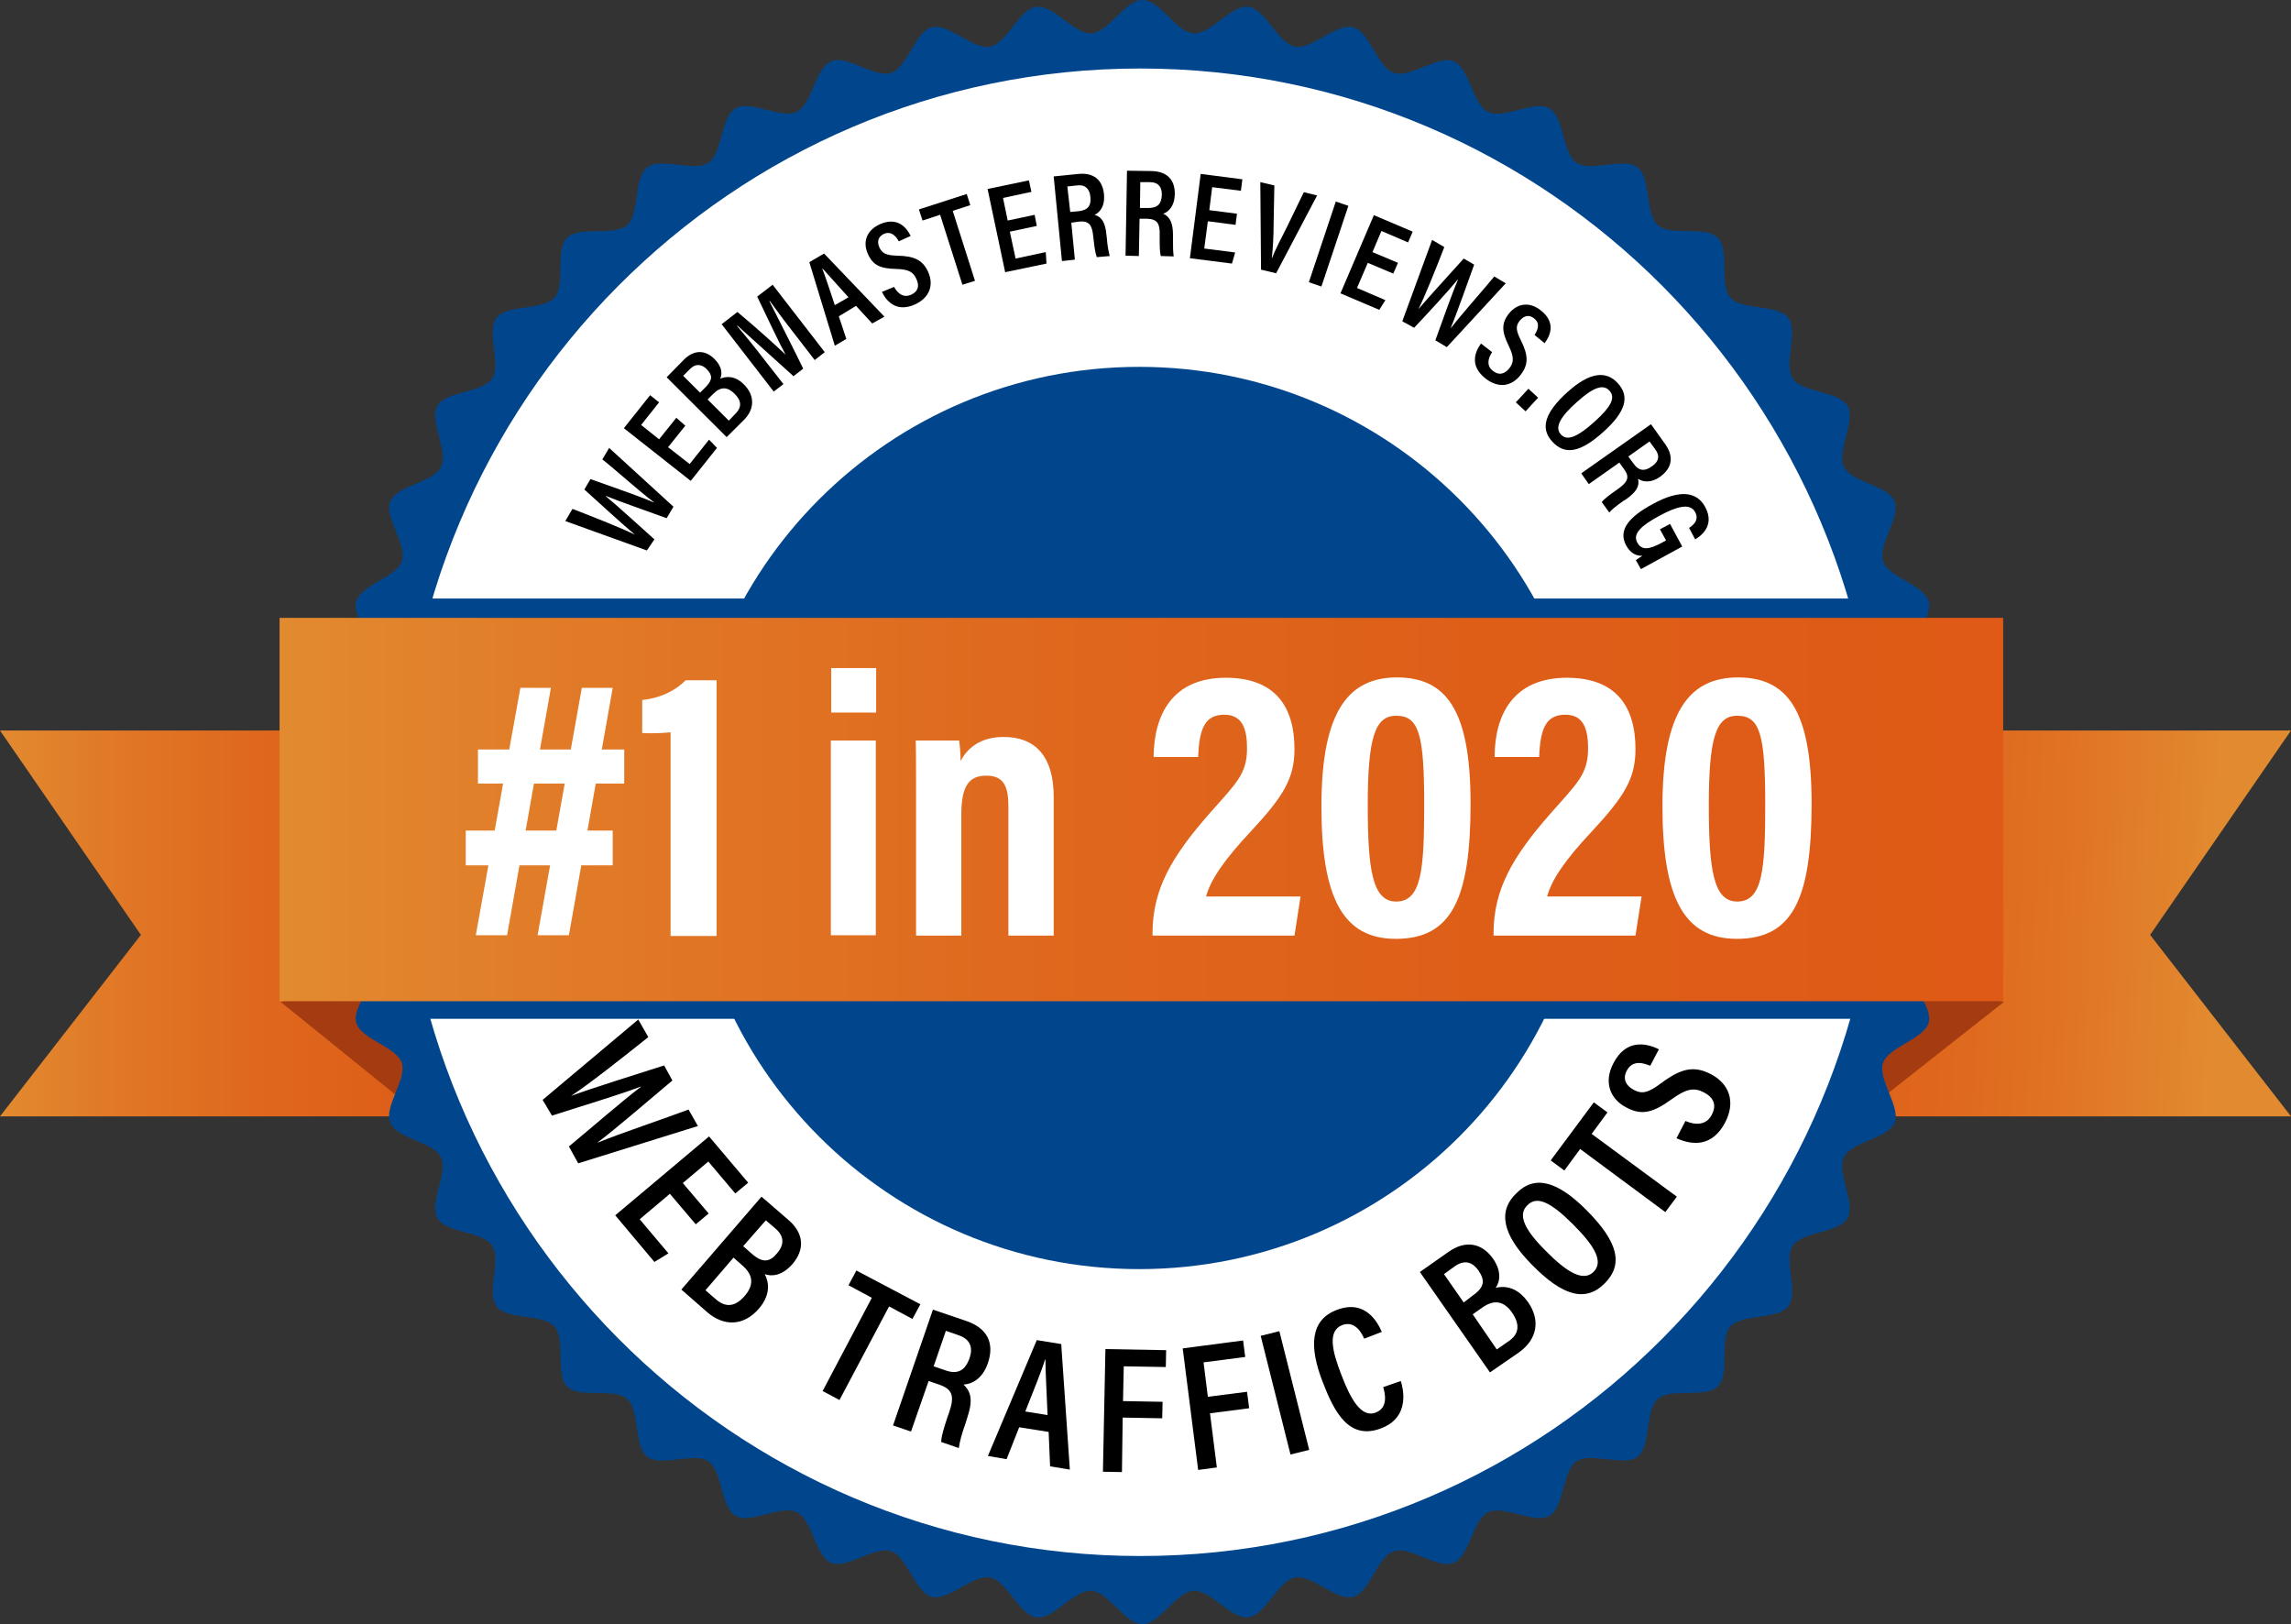 <svg width="79" height="56" viewBox="0 0 79 56" fill="none" xmlns="http://www.w3.org/2000/svg">
<rect x="0" y="0" width="79" height="56" fill="#333333" stroke="none"/>
<path d="M59.123 38.492H79L74.142 32.235L79 25.187H59.123V38.492Z" fill="url(#paint0_linear)"/>
<path d="M19.877 38.492H0L4.858 32.235L0 25.187H19.877V38.492Z" fill="url(#paint1_linear)"/>
<path d="M69.099 34.547L63.795 38.726L63.138 33.15L69.099 34.547Z" fill="#A53B11"/>
<path d="M9.678 34.547L15.081 38.912L15.862 32.507L9.678 34.547Z" fill="#A53B11"/>
<path d="M67.451 28.006C67.451 28.612 66.335 29.169 66.298 29.762C66.261 30.368 67.289 31.073 67.215 31.654C67.141 32.247 65.951 32.668 65.84 33.249C65.728 33.842 66.657 34.671 66.509 35.252C66.348 35.833 65.121 36.093 64.935 36.649C64.737 37.218 65.555 38.17 65.332 38.714C65.096 39.27 63.844 39.357 63.584 39.901C63.312 40.445 64.005 41.484 63.708 42.003C63.411 42.522 62.159 42.448 61.825 42.943C61.49 43.437 62.035 44.563 61.663 45.045C61.292 45.515 60.065 45.292 59.668 45.737C59.272 46.182 59.668 47.382 59.235 47.802C58.813 48.223 57.624 47.839 57.165 48.235C56.719 48.631 56.942 49.855 56.471 50.226C56 50.584 54.86 50.053 54.364 50.386C53.869 50.72 53.943 51.969 53.423 52.266C52.902 52.563 51.849 51.883 51.316 52.142C50.783 52.402 50.684 53.651 50.126 53.886C49.569 54.121 48.627 53.292 48.057 53.49C47.487 53.688 47.239 54.912 46.657 55.06C46.074 55.209 45.244 54.281 44.649 54.393C44.067 54.504 43.645 55.691 43.05 55.765C42.456 55.839 41.749 54.813 41.154 54.85C40.56 54.887 39.989 56 39.395 56C38.788 56 38.23 54.887 37.635 54.85C37.028 54.813 36.322 55.852 35.739 55.765C35.144 55.691 34.723 54.504 34.14 54.393C33.546 54.281 32.715 55.209 32.133 55.06C31.55 54.9 31.29 53.675 30.733 53.49C30.163 53.292 29.208 54.108 28.663 53.886C28.105 53.651 28.019 52.402 27.474 52.142C26.928 51.87 25.887 52.563 25.367 52.266C24.846 51.969 24.921 50.72 24.425 50.386C23.929 50.053 22.802 50.597 22.318 50.226C21.847 49.855 22.07 48.631 21.624 48.235C21.178 47.839 19.976 48.235 19.555 47.802C19.134 47.382 19.518 46.195 19.121 45.737C18.725 45.292 17.498 45.527 17.126 45.045C16.767 44.575 17.299 43.437 16.965 42.943C16.63 42.448 15.379 42.522 15.081 42.003C14.784 41.484 15.466 40.433 15.205 39.901C14.945 39.369 13.693 39.27 13.458 38.714C13.223 38.158 14.04 37.218 13.854 36.649C13.656 36.08 12.429 35.833 12.281 35.252C12.132 34.671 13.061 33.842 12.95 33.249C12.838 32.668 11.649 32.247 11.574 31.654C11.5 31.06 12.528 30.355 12.491 29.762C12.454 29.169 11.339 28.6 11.339 28.006C11.339 27.4 12.454 26.844 12.491 26.238C12.528 25.632 11.488 24.927 11.574 24.346C11.649 23.753 12.838 23.332 12.95 22.751C13.061 22.158 12.132 21.329 12.281 20.748C12.442 20.167 13.669 19.907 13.854 19.351C14.053 18.782 13.235 17.83 13.458 17.286C13.693 16.73 14.945 16.643 15.205 16.099C15.478 15.555 14.784 14.516 15.081 13.997C15.379 13.478 16.63 13.552 16.965 13.057C17.299 12.563 16.754 11.425 17.126 10.955C17.498 10.485 18.725 10.708 19.121 10.263C19.518 9.818 19.121 8.618 19.555 8.198C19.976 7.777 21.166 8.161 21.624 7.765C22.07 7.369 21.835 6.145 22.318 5.774C22.789 5.403 23.929 5.947 24.425 5.614C24.921 5.28 24.846 4.031 25.367 3.734C25.887 3.437 26.941 4.117 27.474 3.858C28.006 3.598 28.105 2.349 28.663 2.114C29.221 1.879 30.163 2.708 30.733 2.51C31.303 2.312 31.55 1.088 32.133 0.94C32.715 0.791 33.546 1.719 34.14 1.607C34.723 1.496 35.144 0.309 35.739 0.235C36.334 0.161 37.04 1.187 37.635 1.15C38.23 1.113 38.8 0 39.395 0C40.002 0 40.56 1.113 41.154 1.15C41.762 1.187 42.468 0.148 43.05 0.235C43.645 0.309 44.067 1.496 44.649 1.607C45.244 1.719 46.074 0.791 46.657 0.94C47.239 1.1 47.499 2.325 48.057 2.51C48.627 2.708 49.581 1.892 50.126 2.114C50.684 2.349 50.771 3.598 51.316 3.858C51.861 4.13 52.902 3.437 53.423 3.734C53.943 4.031 53.869 5.28 54.364 5.614C54.86 5.947 56 5.403 56.471 5.774C56.942 6.145 56.719 7.369 57.165 7.765C57.611 8.161 58.813 7.765 59.235 8.198C59.656 8.618 59.272 9.805 59.668 10.263C60.065 10.708 61.292 10.485 61.663 10.955C62.023 11.425 61.49 12.563 61.825 13.057C62.159 13.552 63.411 13.478 63.708 13.997C64.005 14.516 63.324 15.567 63.584 16.099C63.844 16.631 65.096 16.73 65.332 17.286C65.555 17.842 64.737 18.782 64.935 19.351C65.121 19.92 66.36 20.167 66.509 20.748C66.657 21.329 65.728 22.158 65.84 22.751C65.951 23.332 67.141 23.753 67.215 24.346C67.289 24.94 66.261 25.645 66.298 26.238C66.335 26.831 67.451 27.4 67.451 28.006Z" fill="#01468C"/>
<path d="M64.799 28.006C64.799 42.164 53.398 53.651 39.32 53.651C25.255 53.651 13.842 42.164 13.842 28.006C13.842 13.848 25.243 2.362 39.32 2.362C53.385 2.362 64.799 13.836 64.799 28.006Z" fill="white"/>
<path d="M54.873 28.204C54.873 36.797 47.896 43.759 39.283 43.759C30.671 43.759 23.694 36.797 23.694 28.204C23.694 19.61 30.671 12.649 39.283 12.649C47.896 12.649 54.873 19.61 54.873 28.204Z" fill="#01468C"/>
<path d="M65.059 20.637H13.693V35.128H65.059V20.637Z" fill="#01468C"/>
<path d="M69.074 21.304H9.641V34.522H69.074V21.304Z" fill="url(#paint2_linear)"/>
<path d="M18.712 37.923L22.009 35.153L22.355 35.759C21.426 36.501 20.298 37.391 19.691 37.787C20.385 37.527 21.984 37.032 22.901 36.736L23.186 37.255C22.504 37.824 21.203 38.949 20.62 39.382V39.394C21.401 39.073 22.925 38.566 23.743 38.257L24.066 38.825L19.939 40.111L19.617 39.53C20.335 38.937 21.488 37.935 22.095 37.478V37.465C21.364 37.75 19.865 38.195 19.034 38.467L18.712 37.923Z" fill="black"/>
<path d="M23.991 42.213L23.099 41.162L22.058 42.04L23.049 43.215L22.566 43.512L21.215 41.904L24.45 39.184L25.8 40.779L25.354 41.15L24.425 40.05L23.545 40.791L24.437 41.842L23.991 42.213Z" fill="black"/>
<path d="M26.259 41.261L27.189 42.065C27.721 42.522 27.759 43.079 27.325 43.586C26.965 43.994 26.606 44.019 26.371 43.932C26.519 44.216 26.581 44.649 26.16 45.131C25.639 45.725 24.97 45.737 24.4 45.255L23.496 44.464L26.259 41.261ZM24.326 44.488L24.698 44.81C25.02 45.082 25.342 45.07 25.677 44.686C25.986 44.328 25.999 43.981 25.602 43.635L25.293 43.363L24.326 44.488ZM25.937 43.24C26.309 43.561 26.556 43.512 26.804 43.203C27.052 42.906 27.04 42.621 26.742 42.362L26.408 42.077L25.627 42.968L25.937 43.24Z" fill="black"/>
<path d="M30.063 44.748L29.258 44.315L29.531 43.808L31.736 44.971L31.464 45.478L30.658 45.045L28.948 48.272L28.366 47.963L30.063 44.748Z" fill="black"/>
<path d="M32.021 47.617L31.414 49.36L30.794 49.15L32.17 45.156L33.335 45.552C34.041 45.799 34.301 46.306 34.066 46.998C33.868 47.58 33.471 47.728 33.223 47.74C33.508 48 33.545 48.322 33.347 48.903L33.298 49.063C33.149 49.484 33.099 49.694 33.062 49.929L32.455 49.719C32.455 49.521 32.566 49.187 32.678 48.841L32.728 48.705C32.913 48.161 32.864 47.901 32.381 47.74L32.021 47.617ZM32.195 47.11L32.591 47.246C33.037 47.407 33.285 47.246 33.434 46.825C33.558 46.467 33.459 46.182 33.075 46.046L32.616 45.886L32.195 47.11Z" fill="black"/>
<path d="M35.144 49.212L34.71 50.312L34.066 50.201L35.751 46.207L36.594 46.343L36.891 50.671L36.21 50.559L36.16 49.372L35.144 49.212ZM36.123 48.791C36.086 47.889 36.049 47.258 36.049 46.875H36.036C35.925 47.246 35.664 47.889 35.355 48.668L36.123 48.791Z" fill="black"/>
<path d="M38.118 46.516L40.212 46.553L40.2 47.135L38.75 47.11L38.725 48.309L40.089 48.334L40.076 48.903L38.713 48.878L38.688 50.757L38.032 50.745L38.118 46.516Z" fill="black"/>
<path d="M40.783 46.492L42.865 46.219L42.939 46.788L41.502 46.974L41.65 48.161L43.001 47.988L43.075 48.556L41.724 48.73L41.96 50.597L41.316 50.683L40.783 46.492Z" fill="black"/>
<path d="M44.116 45.898L45.145 49.991L44.5 50.152L43.472 46.059L44.116 45.898Z" fill="black"/>
<path d="M48.305 47.617C48.367 47.827 48.664 48.853 47.623 49.249C46.52 49.669 46.012 48.692 45.616 47.666C45.132 46.43 45.182 45.515 46.087 45.169C47.103 44.773 47.524 45.638 47.648 45.923L47.041 46.158C46.979 46.022 46.756 45.515 46.285 45.688C45.777 45.886 45.925 46.566 46.26 47.419C46.557 48.198 46.929 48.903 47.437 48.705C47.896 48.532 47.747 48 47.697 47.827L48.305 47.617Z" fill="black"/>
<path d="M51.378 47.32L48.961 43.858L49.965 43.153C50.535 42.757 51.093 42.856 51.477 43.388C51.787 43.833 51.725 44.192 51.576 44.402C51.898 44.328 52.32 44.377 52.691 44.897C53.138 45.539 52.989 46.195 52.382 46.627L51.378 47.32ZM50.795 44.661C51.204 44.377 51.204 44.13 50.981 43.808C50.758 43.487 50.473 43.437 50.151 43.672L49.792 43.932L50.473 44.909L50.795 44.661ZM51.613 46.529L52.022 46.244C52.369 46.009 52.431 45.688 52.146 45.267C51.874 44.872 51.539 44.785 51.118 45.082L50.783 45.317L51.613 46.529Z" fill="black"/>
<path d="M54.724 41.743C55.789 42.819 56 43.598 55.319 44.266C54.674 44.897 53.893 44.699 52.828 43.611C51.774 42.547 51.663 41.743 52.282 41.15C52.914 40.507 53.695 40.705 54.724 41.743ZM53.299 43.128C54.054 43.895 54.6 44.192 54.947 43.858C55.294 43.512 55.021 42.992 54.24 42.213C53.484 41.459 53.001 41.212 52.667 41.558C52.32 41.892 52.58 42.411 53.299 43.128Z" fill="black"/>
<path d="M54.488 39.617L53.943 40.359L53.472 40.012L54.959 38.009L55.43 38.355L54.885 39.097L57.822 41.261L57.425 41.793L54.488 39.617Z" fill="black"/>
<path d="M58.119 38.652C58.466 38.801 58.838 38.801 59.024 38.442C59.21 38.096 59.086 37.836 58.751 37.663C58.417 37.49 58.144 37.539 57.648 37.898C57.016 38.355 56.62 38.479 56.075 38.182C55.505 37.886 55.294 37.292 55.641 36.649C56.062 35.846 56.731 35.944 57.202 36.179L56.905 36.748C56.694 36.661 56.31 36.526 56.099 36.909C55.938 37.206 56.075 37.441 56.335 37.577C56.632 37.737 56.843 37.675 57.289 37.342C57.958 36.847 58.404 36.723 59.011 37.045C59.594 37.354 59.879 37.96 59.482 38.714C59.049 39.53 58.38 39.505 57.809 39.246L58.119 38.652Z" fill="black"/>
<path d="M16.06 28.637H21.128V29.836H16.06V28.637V28.637ZM17.944 23.716H18.997L17.485 32.247H16.407L17.944 23.716ZM16.481 25.842H21.525V27.017H16.481V25.842V25.842ZM20.063 23.716H21.128L19.617 32.247H18.538L20.063 23.716Z" fill="white"/>
<path d="M23.124 32.26V25.249C22.901 25.274 22.43 25.298 22.145 25.273V24.136C22.839 24.062 23.322 23.777 23.644 23.456H24.71V32.272H23.124V32.26Z" fill="white"/>
<path d="M28.65 25.533H30.199V32.247H28.65V25.533ZM28.663 23.035H30.212V24.569H28.663V23.035Z" fill="white"/>
<path d="M31.588 27.623C31.588 26.238 31.588 25.88 31.575 25.533H33.075C33.099 25.706 33.124 25.979 33.124 26.238C33.322 25.867 33.731 25.41 34.611 25.41C35.714 25.41 36.334 26.102 36.334 27.462V32.26H34.772V27.821C34.772 27.153 34.636 26.745 34.016 26.745C33.422 26.745 33.149 27.079 33.149 28.093V32.26H31.588V27.623V27.623Z" fill="white"/>
<path d="M39.742 32.26V32.148C39.754 30.677 40.374 29.564 41.712 28.043C42.642 26.992 43.001 26.683 43.001 25.805C43.001 25.199 42.877 24.643 42.22 24.643C41.551 24.643 41.353 25.113 41.316 26.102H39.779C39.791 24.631 40.436 23.369 42.27 23.369C43.955 23.369 44.637 24.346 44.637 25.83C44.637 26.844 44.252 27.462 43.125 28.674C42.233 29.626 41.749 30.318 41.588 30.912H44.847L44.637 32.26H39.742Z" fill="white"/>
<path d="M50.709 27.709C50.709 30.998 50.052 32.371 48.131 32.371C46.309 32.371 45.566 30.961 45.566 27.796C45.566 24.433 46.557 23.357 48.181 23.357C49.854 23.369 50.709 24.445 50.709 27.709ZM47.164 27.759C47.164 29.997 47.326 31.085 48.144 31.085C49.023 31.085 49.11 29.972 49.11 27.734C49.11 25.36 48.937 24.68 48.156 24.68C47.412 24.668 47.164 25.434 47.164 27.759Z" fill="white"/>
<path d="M51.502 32.26V32.148C51.514 30.677 52.133 29.564 53.472 28.043C54.401 26.992 54.761 26.683 54.761 25.805C54.761 25.199 54.637 24.643 53.98 24.643C53.311 24.643 53.112 25.113 53.075 26.102H51.539C51.539 24.631 52.195 23.369 54.029 23.369C55.715 23.369 56.396 24.346 56.396 25.83C56.396 26.844 56.012 27.462 54.885 28.674C53.992 29.626 53.509 30.318 53.348 30.912H56.607L56.396 32.26H51.502Z" fill="white"/>
<path d="M62.469 27.709C62.469 30.998 61.812 32.371 59.891 32.371C58.069 32.371 57.326 30.961 57.326 27.796C57.326 24.433 58.317 23.357 59.941 23.357C61.614 23.369 62.469 24.445 62.469 27.709ZM58.925 27.759C58.925 29.997 59.086 31.085 59.904 31.085C60.783 31.085 60.87 29.972 60.87 27.734C60.87 25.36 60.697 24.68 59.916 24.68C59.172 24.668 58.925 25.434 58.925 27.759Z" fill="white"/>
<path d="M22.306 18.98L19.493 17.966L19.741 17.546C20.509 17.842 21.439 18.213 21.897 18.436C21.501 18.114 20.646 17.323 20.15 16.878L20.361 16.519C20.943 16.73 22.071 17.113 22.542 17.323V17.311C22.071 16.964 21.241 16.21 20.77 15.839L21.005 15.444L23.223 17.471L22.988 17.867C22.381 17.645 21.377 17.298 20.893 17.1V17.113C21.315 17.459 22.108 18.189 22.566 18.597L22.306 18.98Z" fill="black"/>
<path d="M23.632 14.677L23.037 15.419L23.781 16L24.45 15.159L24.723 15.444L23.818 16.581L21.513 14.764L22.418 13.626L22.727 13.873L22.108 14.652L22.727 15.147L23.322 14.405L23.632 14.677Z" fill="black"/>
<path d="M22.988 13.008L23.582 12.402C23.929 12.056 24.314 12.056 24.636 12.377C24.908 12.649 24.908 12.896 24.834 13.057C25.045 12.97 25.342 12.946 25.652 13.255C26.036 13.638 26.024 14.108 25.652 14.479L25.057 15.072L22.988 13.008ZM24.351 13.329C24.586 13.082 24.561 12.921 24.363 12.723C24.177 12.538 23.966 12.538 23.781 12.736L23.558 12.958L24.14 13.539L24.351 13.329ZM25.131 14.504L25.367 14.257C25.578 14.046 25.578 13.824 25.33 13.576C25.094 13.341 24.859 13.317 24.599 13.576L24.4 13.774L25.131 14.504Z" fill="black"/>
<path d="M27.387 11.499C27.065 11.091 26.73 10.634 26.544 10.374L26.532 10.386C26.779 10.881 27.275 11.845 27.697 12.711L27.362 12.971C26.718 12.389 25.85 11.611 25.429 11.227L25.416 11.24C25.64 11.499 26.036 11.982 26.346 12.389L27.015 13.243L26.68 13.502L24.884 11.178L25.429 10.757C26.098 11.314 26.792 11.944 27.089 12.229C26.904 11.895 26.47 10.98 26.11 10.226L26.643 9.818L28.44 12.142L28.093 12.414L27.387 11.499Z" fill="black"/>
<path d="M28.924 10.906L29.184 11.685L28.787 11.92L27.907 9.039L28.416 8.742L30.497 10.918L30.076 11.153L29.518 10.547L28.924 10.906ZM29.258 10.25C28.837 9.78 28.54 9.459 28.366 9.261H28.354C28.453 9.508 28.601 9.966 28.787 10.522L29.258 10.25Z" fill="black"/>
<path d="M30.832 9.892C30.956 10.127 31.154 10.275 31.414 10.164C31.662 10.053 31.712 9.855 31.6 9.62C31.488 9.372 31.327 9.286 30.906 9.274C30.361 9.261 30.101 9.15 29.927 8.754C29.741 8.346 29.878 7.938 30.348 7.728C30.918 7.481 31.241 7.802 31.402 8.136L30.993 8.321C30.918 8.185 30.757 7.95 30.485 8.062C30.274 8.161 30.237 8.334 30.324 8.532C30.423 8.742 30.559 8.804 30.943 8.816C31.526 8.828 31.823 8.964 32.009 9.385C32.195 9.805 32.083 10.25 31.55 10.498C30.956 10.757 30.609 10.46 30.41 10.065L30.832 9.892Z" fill="black"/>
<path d="M32.418 7.406L31.811 7.604L31.687 7.221L33.335 6.689L33.459 7.073L32.852 7.27L33.62 9.682L33.187 9.818L32.418 7.406Z" fill="black"/>
<path d="M35.751 7.79L34.822 7.988L35.02 8.915L36.061 8.692L36.086 9.088L34.661 9.385L34.054 6.516L35.479 6.219L35.566 6.615L34.587 6.825L34.748 7.604L35.677 7.407L35.751 7.79Z" fill="black"/>
<path d="M36.941 7.679L37.065 8.952L36.619 9.002L36.334 6.083L37.189 5.997C37.709 5.947 38.019 6.195 38.069 6.702C38.106 7.134 37.907 7.332 37.746 7.407C37.994 7.481 38.118 7.679 38.155 8.111L38.168 8.223C38.193 8.532 38.23 8.68 38.267 8.828L37.821 8.866C37.771 8.742 37.734 8.495 37.709 8.247L37.697 8.148C37.66 7.753 37.548 7.604 37.201 7.641L36.941 7.679ZM36.904 7.308L37.189 7.283C37.523 7.246 37.635 7.085 37.598 6.776C37.573 6.516 37.424 6.356 37.139 6.393L36.805 6.43L36.904 7.308Z" fill="black"/>
<path d="M39.295 7.542L39.271 8.828L38.812 8.816L38.862 5.886L39.717 5.898C40.237 5.91 40.522 6.195 40.51 6.702C40.498 7.134 40.275 7.308 40.113 7.369C40.349 7.481 40.448 7.691 40.448 8.111V8.223C40.448 8.532 40.448 8.68 40.473 8.841L40.027 8.828C39.989 8.692 39.989 8.457 39.989 8.21V8.111C40.002 7.716 39.915 7.555 39.556 7.542H39.295ZM39.308 7.172H39.593C39.928 7.172 40.051 7.023 40.064 6.714C40.064 6.442 39.94 6.281 39.655 6.281H39.32L39.308 7.172Z" fill="black"/>
<path d="M42.605 7.753L41.65 7.629L41.526 8.569L42.592 8.705L42.481 9.088L41.031 8.903L41.403 5.997L42.84 6.182L42.79 6.578L41.799 6.454L41.7 7.246L42.654 7.369L42.605 7.753Z" fill="black"/>
<path d="M43.484 9.298L43.459 6.281L43.943 6.393L43.918 7.716C43.918 8.124 43.893 8.593 43.856 8.89H43.868C43.968 8.618 44.191 8.198 44.377 7.827L44.959 6.627L45.417 6.739L44.005 9.422L43.484 9.298Z" fill="black"/>
<path d="M46.496 7.097L45.566 9.879L45.133 9.731L46.062 6.949L46.496 7.097Z" fill="black"/>
<path d="M48.044 9.434L47.165 9.063L46.793 9.929L47.772 10.349L47.561 10.683L46.223 10.114L47.375 7.419L48.714 7.988L48.553 8.359L47.636 7.963L47.326 8.692L48.206 9.063L48.044 9.434Z" fill="black"/>
<path d="M48.355 11.079L49.383 8.272L49.804 8.519C49.507 9.286 49.135 10.213 48.912 10.659C49.247 10.263 50.027 9.41 50.474 8.915L50.833 9.125C50.622 9.706 50.226 10.832 50.027 11.302H50.04C50.399 10.832 51.143 10.003 51.527 9.533L51.923 9.768L49.891 11.969L49.495 11.734C49.718 11.128 50.065 10.127 50.275 9.645H50.263C49.916 10.065 49.185 10.856 48.763 11.302L48.355 11.079Z" fill="black"/>
<path d="M51.453 12.142C51.304 12.365 51.254 12.612 51.477 12.785C51.688 12.958 51.886 12.896 52.047 12.698C52.209 12.488 52.209 12.303 52.023 11.919C51.787 11.437 51.762 11.153 52.035 10.807C52.32 10.46 52.741 10.386 53.138 10.708C53.634 11.104 53.485 11.536 53.262 11.833L52.915 11.549C53.002 11.413 53.138 11.165 52.903 10.98C52.717 10.831 52.543 10.893 52.407 11.054C52.258 11.239 52.27 11.388 52.444 11.734C52.704 12.253 52.717 12.575 52.419 12.946C52.134 13.304 51.688 13.416 51.217 13.045C50.709 12.637 50.821 12.192 51.068 11.845L51.453 12.142Z" fill="black"/>
<path d="M52.27 13.873L52.704 13.403L53.038 13.713L52.605 14.182L52.27 13.873Z" fill="black"/>
<path d="M55.294 14.887C54.513 15.592 53.968 15.716 53.522 15.221C53.1 14.763 53.274 14.219 54.055 13.515C54.823 12.822 55.393 12.773 55.79 13.218C56.211 13.675 56.05 14.207 55.294 14.887ZM55.492 13.465C55.269 13.218 54.897 13.391 54.377 13.861C53.819 14.355 53.596 14.726 53.819 14.974C54.042 15.233 54.414 15.048 54.984 14.541C55.542 14.034 55.728 13.712 55.492 13.465Z" fill="black"/>
<path d="M55.839 15.95L54.786 16.692L54.526 16.321L56.93 14.627L57.425 15.32C57.723 15.74 57.661 16.136 57.252 16.433C56.905 16.68 56.62 16.606 56.484 16.507C56.546 16.767 56.422 16.964 56.075 17.212L55.975 17.273C55.715 17.459 55.604 17.546 55.492 17.669L55.232 17.311C55.319 17.199 55.517 17.051 55.715 16.915L55.802 16.853C56.124 16.618 56.211 16.457 56 16.173L55.839 15.95ZM56.149 15.74L56.322 15.975C56.508 16.247 56.719 16.26 56.967 16.074C57.19 15.926 57.252 15.728 57.078 15.493L56.88 15.221L56.149 15.74Z" fill="black"/>
<path d="M56.583 19.623L56.409 19.314C56.484 19.264 56.546 19.215 56.632 19.165C56.385 19.165 56.211 19.054 56.075 18.807C55.777 18.263 56.199 17.805 57.004 17.372C57.934 16.866 58.516 16.952 58.801 17.484C59.16 18.151 58.603 18.51 58.454 18.597L58.243 18.201C58.343 18.139 58.615 17.954 58.454 17.657C58.281 17.335 57.822 17.459 57.227 17.781C56.608 18.114 56.285 18.399 56.459 18.708C56.608 18.992 56.88 18.943 57.314 18.708L57.45 18.634L57.24 18.25L57.587 18.065L58.008 18.844L56.583 19.623Z" fill="black"/>
<defs>
<linearGradient id="paint0_linear" x1="76.352" y1="32.151" x2="56.494" y2="31.29" gradientUnits="userSpaceOnUse">
<stop offset="0.003" stop-color="#E28A30"/>
<stop offset="0.073" stop-color="#E1832C"/>
<stop offset="0.295" stop-color="#E07122"/>
<stop offset="0.429" stop-color="#DF691E"/>
<stop offset="0.7" stop-color="#DE5E18"/>
<stop offset="1" stop-color="#DE5A16"/>
</linearGradient>
<linearGradient id="paint1_linear" x1="-0.003" y1="31.837" x2="19.874" y2="31.837" gradientUnits="userSpaceOnUse">
<stop offset="0.003" stop-color="#E28A30"/>
<stop offset="0.162" stop-color="#E17B28"/>
<stop offset="0.424" stop-color="#DF691E"/>
<stop offset="0.698" stop-color="#DE5E18"/>
<stop offset="1" stop-color="#DE5A16"/>
</linearGradient>
<linearGradient id="paint2_linear" x1="9.639" y1="27.908" x2="69.067" y2="27.908" gradientUnits="userSpaceOnUse">
<stop offset="0.003" stop-color="#E28A30"/>
<stop offset="0.162" stop-color="#E17B28"/>
<stop offset="0.424" stop-color="#DF691E"/>
<stop offset="0.698" stop-color="#DE5E18"/>
<stop offset="1" stop-color="#DE5A16"/>
</linearGradient>
</defs>
</svg>
